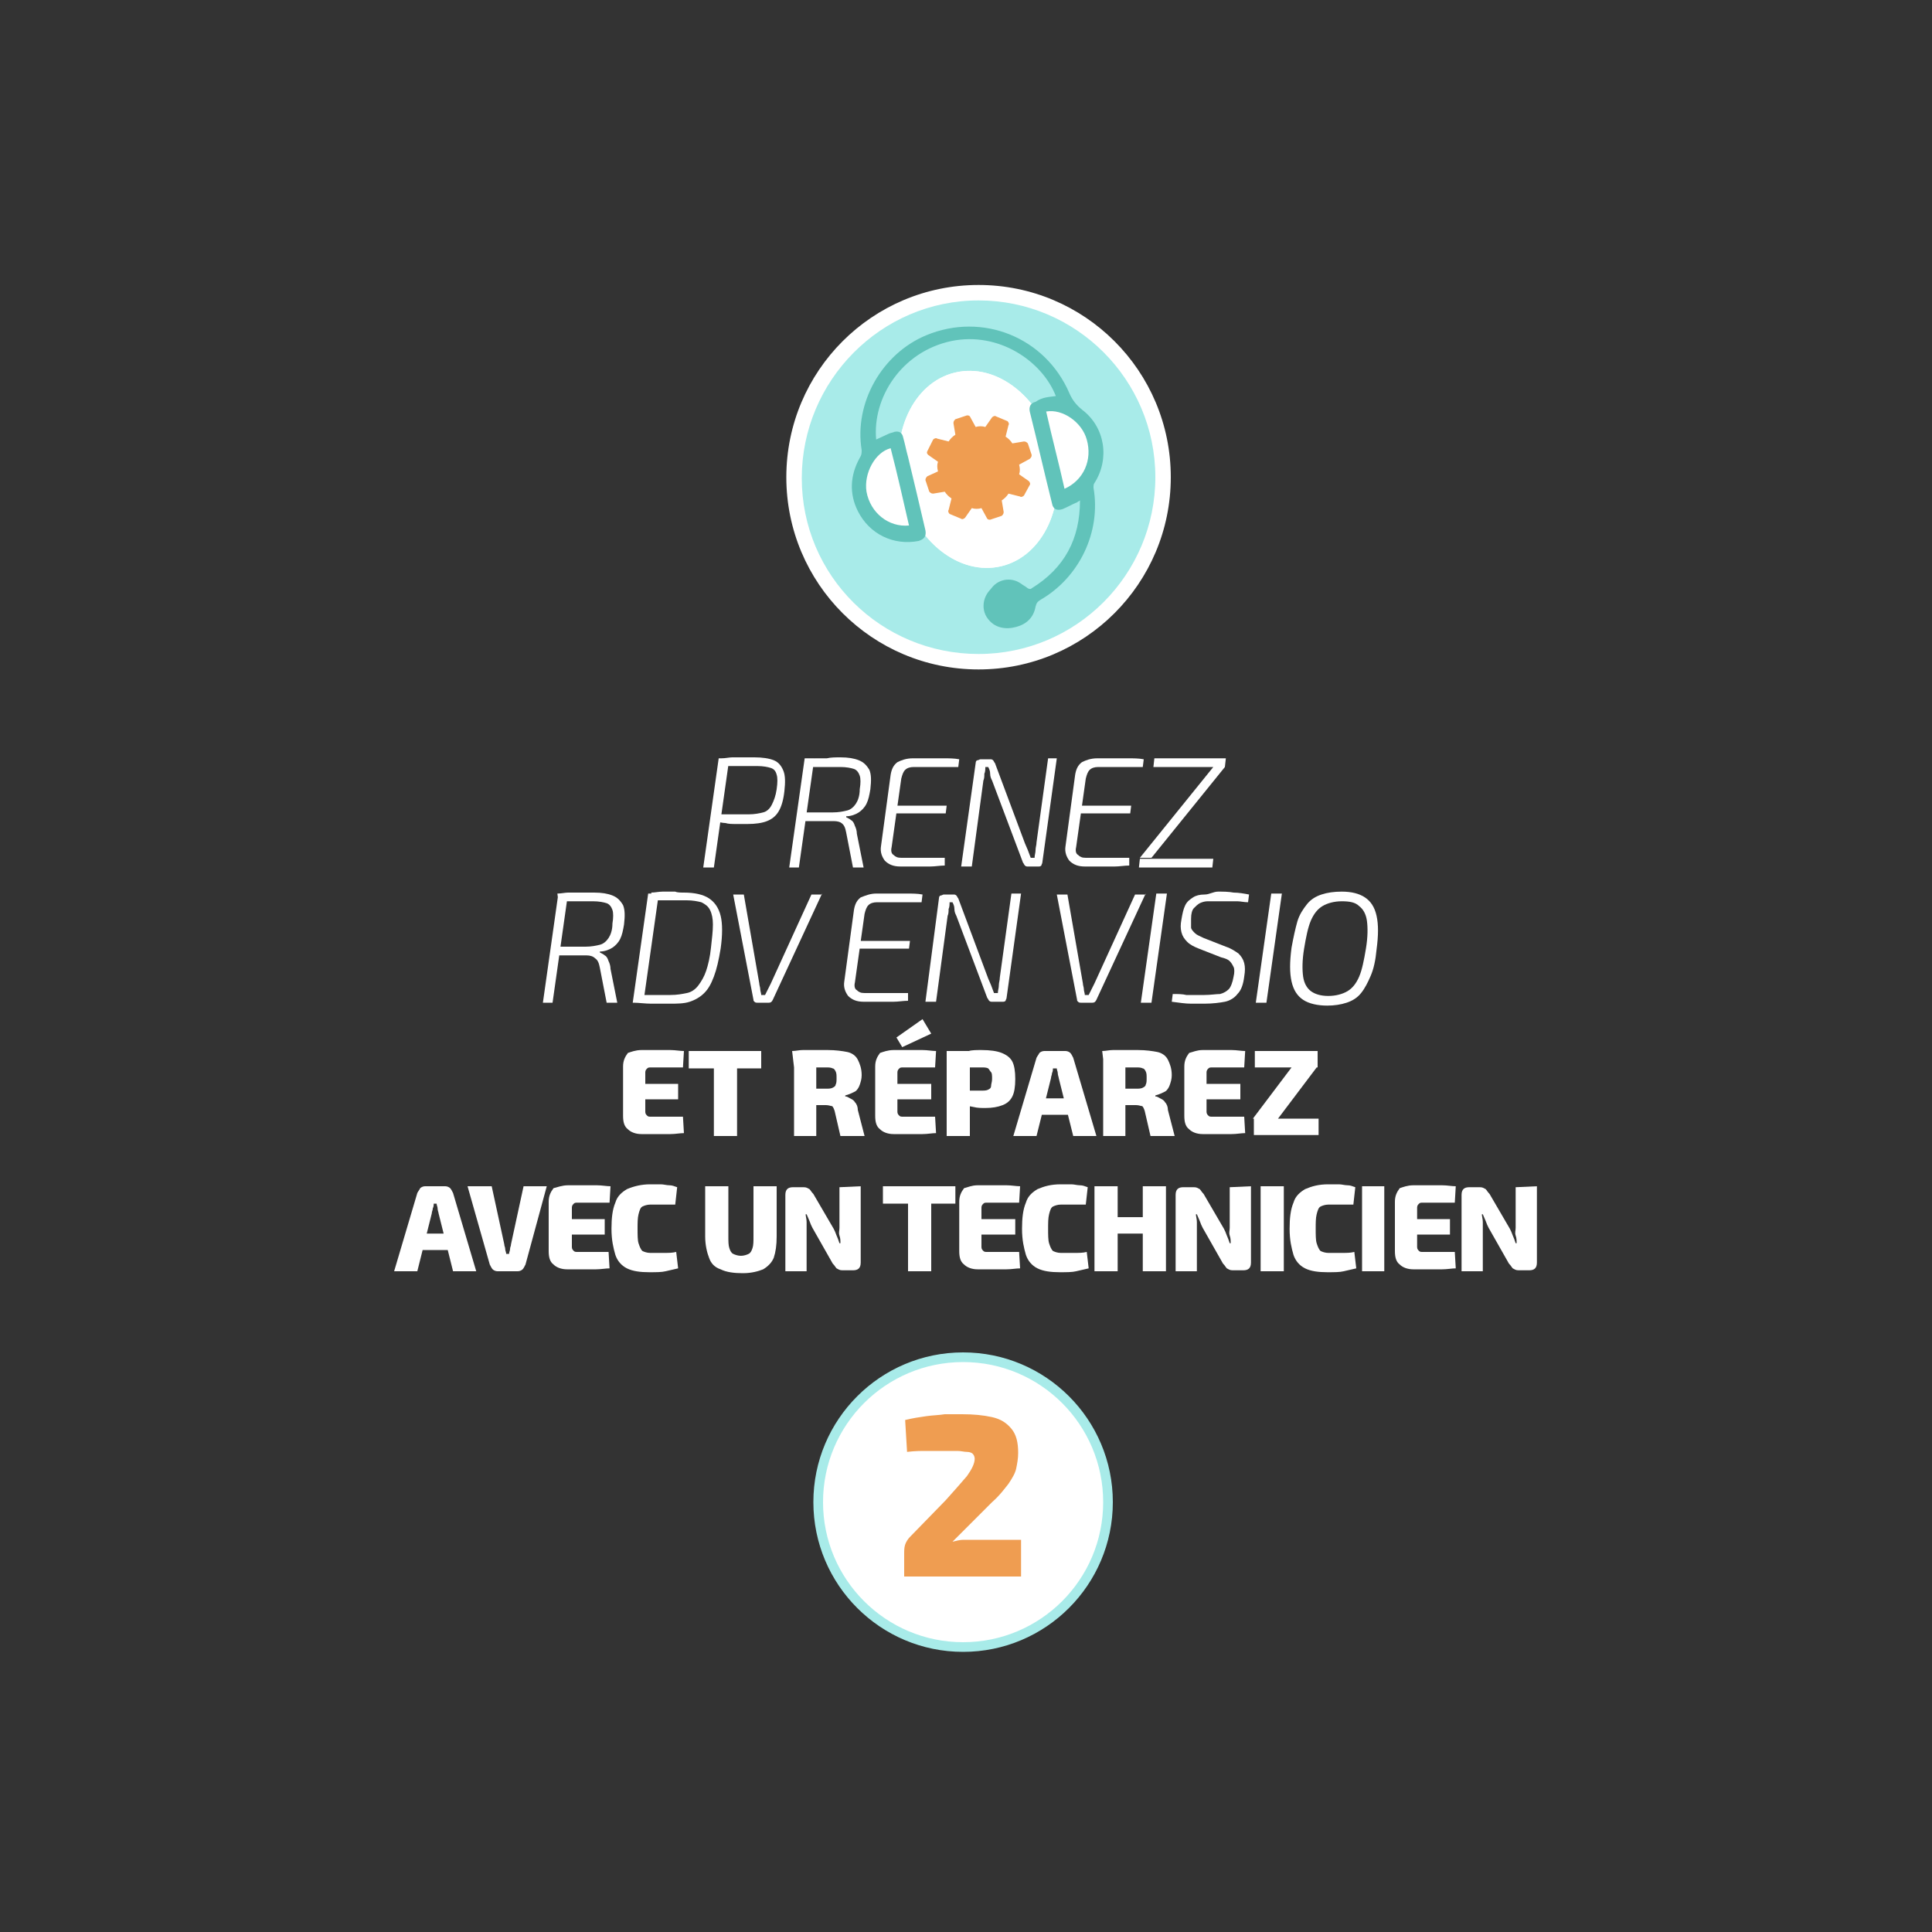 <?xml version="1.0" encoding="utf-8"?>
<!-- Generator: Adobe Illustrator 26.5.0, SVG Export Plug-In . SVG Version: 6.00 Build 0)  -->
<svg version="1.1" id="Calque_1" xmlns="http://www.w3.org/2000/svg" xmlns:xlink="http://www.w3.org/1999/xlink" x="0px" y="0px"
	 viewBox="0 0 200 200" style="enable-background:new 0 0 200 200;" xml:space="preserve">
<rect x="0" y="0" width="200" height="200" fill="#333333" stroke="none"/>
<style type="text/css">
	.st0{fill:#FFFFFF;}
	.st1{fill:#A8EBE9;}
	.st2{fill:#61C3BA;}
	.st3{fill:#EF9D51;}
	.st4{fill:#FFFFFF;stroke:#A8EBE9;stroke-miterlimit:10;}
</style>
<g>
	<g>
		<g>
			<g>
				<path class="st0" d="M75.5,78.5l-1.6,11.3h-1.1l1.6-11.3H75.5z M78.1,78.4c0.8,0,1.5,0.1,2,0.3c0.5,0.2,0.8,0.6,1,1.1
					s0.2,1.2,0.1,2.1s-0.3,1.6-0.6,2.1c-0.3,0.5-0.7,0.8-1.2,1s-1.2,0.3-2,0.3c-0.4,0-0.8,0-1.2,0c-0.4,0-0.8,0-1.1-0.1
					c-0.3,0-0.6-0.1-0.8-0.1c-0.2,0-0.4-0.1-0.5-0.1l0.1-0.7c0.6,0,1.2,0,1.8,0c0.6,0,1.2,0,1.8,0c0.6,0,1.1-0.1,1.5-0.2
					s0.7-0.4,0.9-0.8c0.2-0.4,0.4-0.9,0.5-1.6s0.1-1.2,0-1.5c-0.1-0.4-0.3-0.6-0.6-0.7c-0.3-0.1-0.8-0.2-1.4-0.2c-0.9,0-1.6,0-2.3,0
					c-0.6,0-1.1,0-1.3,0l-0.1-0.8c0.4,0,0.8-0.1,1.1-0.1s0.7,0,1.1,0C77.1,78.4,77.5,78.4,78.1,78.4z"/>
				<path class="st0" d="M84.3,78.5l-1.6,11.3h-1l1.6-11.3H84.3z M87,78.4c0.8,0,1.4,0.1,1.9,0.3c0.5,0.2,0.8,0.5,1.1,1
					c0.2,0.5,0.2,1.1,0.1,2c-0.1,0.6-0.2,1.1-0.4,1.5c-0.2,0.4-0.5,0.7-0.8,0.9c-0.3,0.2-0.8,0.4-1.3,0.4v0.1
					c0.2,0.1,0.4,0.2,0.5,0.3c0.2,0.1,0.3,0.3,0.4,0.6c0.1,0.2,0.2,0.5,0.2,0.8l0.7,3.5h-1.1l-0.7-3.6c-0.1-0.5-0.2-0.8-0.5-1
					C87,85.1,86.7,85,86.3,85c-0.7,0-1.2,0-1.7,0s-0.9,0-1.2,0c-0.3,0-0.6,0-0.8,0l0.1-0.9h3.5c0.6,0,1.1-0.1,1.5-0.2
					s0.7-0.4,0.9-0.7c0.2-0.3,0.4-0.8,0.4-1.5c0.1-0.6,0.1-1.1,0-1.4s-0.3-0.6-0.6-0.7c-0.3-0.1-0.8-0.2-1.4-0.2c-0.9,0-1.7,0-2.3,0
					c-0.6,0-1.1,0-1.3,0l-0.1-0.8c0.4,0,0.8-0.1,1.1-0.1c0.4,0,0.7,0,1.2,0C86,78.4,86.5,78.4,87,78.4z"/>
				<path class="st0" d="M94.5,78.5c0.5,0,1.1,0,1.6,0s1.1,0,1.6,0s1.1,0,1.6,0.1l-0.1,0.8h-4.6c-0.4,0-0.7,0.1-0.9,0.3
					c-0.2,0.2-0.3,0.5-0.4,0.9l-1,7.1c-0.1,0.4,0,0.7,0.2,0.8c0.2,0.2,0.4,0.3,0.8,0.3h4.5v0.8c-0.5,0-1,0.1-1.5,0.1s-1,0-1.6,0
					c-0.5,0-1,0-1.5,0c-0.7,0-1.2-0.2-1.6-0.6c-0.3-0.4-0.5-0.9-0.4-1.5l1-7.4c0.1-0.6,0.3-1,0.7-1.3C93.3,78.7,93.8,78.5,94.5,78.5
					z M92.1,83.4H98l-0.1,0.8h-5.8V83.4z"/>
				<path class="st0" d="M109.4,78.5l-1.5,10.8c0,0.1-0.1,0.2-0.1,0.3c-0.1,0.1-0.2,0.1-0.3,0.1h-1.1c-0.1,0-0.2,0-0.3-0.1
					s-0.1-0.2-0.2-0.3l-3.2-8.5c-0.1-0.2-0.2-0.4-0.2-0.7s-0.1-0.5-0.2-0.7H102c0,0.2,0,0.5-0.1,0.7c0,0.2,0,0.5-0.1,0.7l-1.2,8.9
					h-1.1L101,79c0-0.2,0.1-0.3,0.2-0.3s0.2-0.1,0.3-0.1h1c0.1,0,0.2,0,0.3,0.1s0.1,0.2,0.2,0.3l3.1,8.3c0.1,0.2,0.2,0.5,0.3,0.7
					c0.1,0.3,0.2,0.5,0.3,0.8h0.4c0-0.3,0.1-0.5,0.1-0.8s0.1-0.5,0.1-0.8l1.2-8.7H109.4z"/>
				<path class="st0" d="M113.6,78.5c0.5,0,1.1,0,1.6,0s1.1,0,1.6,0s1.1,0,1.6,0.1l-0.1,0.8h-4.6c-0.4,0-0.7,0.1-0.9,0.3
					c-0.2,0.2-0.3,0.5-0.4,0.9l-1,7.1c-0.1,0.4,0,0.7,0.2,0.8c0.2,0.2,0.4,0.3,0.8,0.3h4.5v0.8c-0.5,0-1,0.1-1.5,0.1s-1,0-1.6,0
					c-0.5,0-1,0-1.5,0c-0.7,0-1.2-0.2-1.6-0.6c-0.3-0.4-0.5-0.9-0.4-1.5l1-7.4c0.1-0.6,0.3-1,0.7-1.3
					C112.4,78.7,112.9,78.5,113.6,78.5z M111.3,83.4h5.8l-0.1,0.8h-5.8L111.3,83.4z"/>
				<path class="st0" d="M125.6,88.9l-0.1,0.9h-7.6l0.1-0.9H125.6z M125.6,79.4h1.2l-7.6,9.4H118L125.6,79.4z M126.9,78.5l-0.1,0.9
					h-7.4l0.1-0.9H126.9z"/>
				<path class="st0" d="M58.8,92.5l-1.6,11.3h-1l1.6-11.3H58.8z M61.5,92.4c0.8,0,1.4,0.1,1.9,0.3c0.5,0.2,0.8,0.5,1.1,1
					c0.2,0.5,0.2,1.1,0.1,2c-0.1,0.6-0.2,1.1-0.4,1.5c-0.2,0.4-0.5,0.7-0.8,0.9c-0.3,0.2-0.8,0.4-1.3,0.4v0.1
					c0.2,0.1,0.4,0.2,0.5,0.3c0.2,0.1,0.3,0.3,0.4,0.6c0.1,0.2,0.2,0.5,0.2,0.8l0.7,3.5h-1.1l-0.7-3.6c-0.1-0.5-0.2-0.8-0.5-1
					c-0.2-0.2-0.5-0.3-0.9-0.3c-0.7,0-1.2,0-1.7,0s-0.9,0-1.2,0s-0.6,0-0.8,0l0.1-0.9h3.5c0.6,0,1.1-0.1,1.5-0.2s0.7-0.4,0.9-0.7
					c0.2-0.3,0.4-0.8,0.4-1.5c0.1-0.6,0.1-1.1,0-1.4s-0.3-0.6-0.6-0.7s-0.8-0.2-1.4-0.2c-0.9,0-1.7,0-2.3,0s-1.1,0-1.3,0l-0.1-0.8
					c0.4,0,0.8-0.1,1.1-0.1c0.4,0,0.7,0,1.2,0C60.5,92.4,61,92.4,61.5,92.4z"/>
				<path class="st0" d="M70.8,92.4c1.1,0,2,0.2,2.6,0.6s1,1,1.2,1.8s0.2,2,0,3.4c-0.2,1.2-0.4,2.1-0.7,2.9c-0.3,0.8-0.6,1.3-1,1.7
					c-0.4,0.4-0.9,0.7-1.5,0.9c-0.6,0.2-1.3,0.2-2.1,0.2c-0.6,0-1.3,0-1.9,0s-1.3-0.1-1.8-0.1l0.6-0.8c0.5,0,1,0,1.6,0s1.1,0,1.6,0
					c0.7,0,1.2-0.1,1.7-0.2s0.9-0.4,1.2-0.8c0.3-0.4,0.6-0.9,0.8-1.5c0.2-0.6,0.4-1.4,0.5-2.4c0.1-0.9,0.2-1.7,0.2-2.4
					c0-0.6-0.1-1.1-0.3-1.5s-0.5-0.6-0.9-0.8c-0.4-0.1-0.9-0.2-1.5-0.2c-0.3,0-0.7,0-1.1,0s-0.8,0-1.2,0c-0.4,0-0.7,0-1,0l-0.4-0.8
					c0.4,0,0.8-0.1,1.2-0.1c0.4,0,0.9,0,1.3,0C70.1,92.4,70.5,92.4,70.8,92.4z M68.2,92.5l-1.6,11.3h-1.1l1.6-11.3H68.2z"/>
				<path class="st0" d="M85.1,92.5l-5.1,11c-0.1,0.2-0.2,0.3-0.4,0.3h-1.2c-0.1,0-0.2,0-0.3-0.1s-0.1-0.1-0.1-0.2l-2.1-10.9H77
					l1.6,9.2c0,0.2,0.1,0.4,0.1,0.6s0.1,0.4,0.1,0.6h0.4c0.1-0.2,0.2-0.4,0.3-0.6c0.1-0.2,0.2-0.4,0.3-0.6l4.2-9.2h1.1V92.5z"/>
				<path class="st0" d="M90.7,92.5c0.5,0,1.1,0,1.6,0s1.1,0,1.6,0s1.1,0,1.6,0.1l-0.1,0.8h-4.6c-0.4,0-0.7,0.1-0.9,0.3
					c-0.2,0.2-0.3,0.5-0.4,0.9l-1,7.1c-0.1,0.4,0,0.7,0.2,0.8c0.2,0.2,0.4,0.3,0.8,0.3H94v0.8c-0.5,0-1,0.1-1.5,0.1s-1,0-1.6,0
					c-0.5,0-1,0-1.5,0c-0.7,0-1.2-0.2-1.6-0.6c-0.3-0.4-0.5-0.9-0.4-1.5l1-7.4c0.1-0.6,0.3-1,0.7-1.3C89.6,92.7,90.1,92.5,90.7,92.5
					z M88.4,97.4h5.8l-0.1,0.8h-5.8L88.4,97.4z"/>
				<path class="st0" d="M105.7,92.5l-1.5,10.8c0,0.1-0.1,0.2-0.1,0.3c-0.1,0.1-0.2,0.1-0.3,0.1h-1.1c-0.1,0-0.2,0-0.3-0.1
					s-0.1-0.2-0.2-0.3L99,94.8c-0.1-0.2-0.2-0.4-0.2-0.7s-0.1-0.5-0.2-0.7h-0.3c0,0.2,0,0.5-0.1,0.7c0,0.2,0,0.5-0.1,0.7l-1.2,8.9
					h-1.1L97.2,93c0-0.2,0.1-0.3,0.2-0.3s0.2-0.1,0.3-0.1h1c0.1,0,0.2,0,0.3,0.1s0.1,0.2,0.2,0.3l3.1,8.3c0.1,0.2,0.2,0.5,0.3,0.7
					c0.1,0.3,0.2,0.5,0.3,0.8h0.4c0-0.3,0.1-0.5,0.1-0.8s0.1-0.5,0.1-0.8l1.2-8.7H105.7z"/>
				<path class="st0" d="M118.6,92.5l-5.1,11c-0.1,0.2-0.2,0.3-0.4,0.3h-1.2c-0.1,0-0.2,0-0.3-0.1s-0.1-0.1-0.1-0.2l-2.1-10.9h1.1
					l1.6,9.2c0,0.2,0.1,0.4,0.1,0.6s0.1,0.4,0.1,0.6h0.4c0.1-0.2,0.2-0.4,0.3-0.6c0.1-0.2,0.2-0.4,0.3-0.6l4.2-9.2h1.1V92.5z"/>
				<path class="st0" d="M120.8,92.5l-1.6,11.3h-1.1l1.6-11.3H120.8z"/>
				<path class="st0" d="M126.1,92.3c0.5,0,1.1,0,1.6,0.1c0.5,0,1.1,0.1,1.6,0.2l-0.1,0.8c-0.4,0-0.8-0.1-1.1-0.1s-0.7,0-1,0
					s-0.7,0-1.1,0s-0.7,0-1,0s-0.6,0.1-0.8,0.2c-0.2,0.1-0.4,0.3-0.6,0.5s-0.3,0.6-0.3,1.1c0,0.4,0,0.7,0,0.9c0,0.2,0.2,0.4,0.4,0.6
					c0.2,0.2,0.5,0.3,0.9,0.5l2.3,0.9c0.6,0.2,1,0.5,1.3,0.7c0.3,0.3,0.5,0.6,0.6,1s0.1,0.8,0,1.4c-0.1,0.8-0.3,1.4-0.7,1.8
					c-0.3,0.4-0.8,0.7-1.3,0.8s-1.3,0.2-2.1,0.2c-0.3,0-0.8,0-1.4,0s-1.2-0.1-2-0.2l0.1-0.8c0.6,0,1,0,1.4,0.1c0.4,0,0.7,0,1,0
					s0.6,0,0.9,0c0.6,0,1.2-0.1,1.6-0.1c0.4-0.1,0.7-0.3,0.9-0.5s0.4-0.7,0.5-1.3c0.1-0.4,0.1-0.8,0-1s-0.2-0.4-0.4-0.6
					c-0.2-0.2-0.5-0.3-0.9-0.4l-2.3-0.9c-0.5-0.2-0.9-0.4-1.2-0.7s-0.5-0.6-0.6-1s-0.1-0.8,0-1.3c0.1-0.6,0.2-1.1,0.4-1.5
					c0.2-0.4,0.5-0.6,0.8-0.8s0.7-0.3,1.2-0.3S125.6,92.3,126.1,92.3z"/>
				<path class="st0" d="M132.7,92.5l-1.6,11.3H130l1.6-11.3H132.7z"/>
				<path class="st0" d="M138.9,92.3c1,0,1.8,0.2,2.4,0.6s1,1,1.2,1.9s0.2,2,0,3.5c-0.1,1.1-0.3,2-0.6,2.7s-0.6,1.3-1,1.8
					s-0.9,0.8-1.5,1s-1.3,0.3-2,0.3c-1,0-1.9-0.2-2.5-0.6s-1-1-1.2-1.9s-0.2-2,0-3.5c0.2-1.1,0.4-2,0.6-2.7s0.6-1.3,1-1.8
					s0.9-0.8,1.5-1C137.4,92.4,138.1,92.3,138.9,92.3z M138.9,93.3c-0.8,0-1.5,0.2-2,0.5s-0.9,0.8-1.2,1.5s-0.5,1.7-0.7,2.9
					c-0.2,1.2-0.2,2.2-0.1,2.9c0.1,0.7,0.4,1.2,0.8,1.5c0.4,0.3,1,0.5,1.8,0.5s1.5-0.2,2-0.5s0.9-0.8,1.2-1.5s0.5-1.7,0.7-2.9
					c0.2-1.2,0.2-2.2,0.1-2.9c-0.1-0.7-0.4-1.2-0.8-1.5C140.3,93.4,139.7,93.3,138.9,93.3z"/>
			</g>
		</g>
		<g>
			<g>
				<path class="st0" d="M66.4,108.7c0.5,0,1,0,1.5,0s1,0,1.5,0s1,0.1,1.4,0.1l-0.1,1.7h-3.3c-0.2,0-0.3,0-0.4,0.1s-0.2,0.2-0.2,0.4
					v4.1c0,0.2,0.1,0.3,0.2,0.4s0.2,0.1,0.4,0.1h3.3l0.1,1.7c-0.4,0-0.9,0.1-1.4,0.1s-1,0-1.5,0s-1,0-1.5,0c-0.6,0-1.1-0.2-1.4-0.5
					c-0.4-0.3-0.5-0.8-0.5-1.4v-5.1c0-0.6,0.2-1,0.5-1.4C65.3,108.9,65.8,108.7,66.4,108.7z M64.6,112.2h5.6v1.6h-5.6V112.2z"/>
				<path class="st0" d="M78.8,108.8v1.8h-7.5v-1.8H78.8z M76.3,108.8v8.8h-2.4v-8.8H76.3z"/>
				<path class="st0" d="M85.7,108.7c0.8,0,1.5,0.1,2,0.2s0.9,0.4,1.1,0.8s0.4,0.9,0.4,1.6c0,0.4-0.1,0.7-0.2,1s-0.3,0.6-0.5,0.7
					s-0.6,0.3-1,0.4v0.1c0.2,0,0.3,0.1,0.5,0.2s0.4,0.2,0.5,0.4c0.2,0.2,0.3,0.5,0.3,0.8l0.7,2.7H87l-0.6-2.6
					c-0.1-0.3-0.2-0.5-0.3-0.5s-0.3-0.1-0.6-0.1c-0.6,0-1.1,0-1.5,0s-0.7,0-1,0s-0.5,0-0.8,0v-1.7h3.3c0.3,0,0.5,0,0.7-0.1
					s0.3-0.2,0.3-0.3c0.1-0.2,0.1-0.4,0.1-0.7c0-0.3,0-0.5-0.1-0.7s-0.2-0.3-0.3-0.3c-0.2-0.1-0.4-0.1-0.7-0.1c-0.8,0-1.5,0-2.1,0
					s-1,0-1.2,0l-0.2-1.7c0.4,0,0.7-0.1,1.1-0.1s0.7,0,1.1,0C84.7,108.7,85.2,108.7,85.7,108.7z M84.5,108.8v8.8h-2.3v-8.8H84.5z"/>
				<path class="st0" d="M92.5,108.7c0.5,0,1,0,1.5,0s1,0,1.5,0s1,0.1,1.4,0.1l-0.1,1.7h-3.3c-0.2,0-0.3,0-0.4,0.1s-0.2,0.2-0.2,0.4
					v4.1c0,0.2,0.1,0.3,0.2,0.4s0.2,0.1,0.4,0.1h3.3l0.1,1.7c-0.4,0-0.9,0.1-1.4,0.1s-1,0-1.5,0s-1,0-1.5,0c-0.6,0-1.1-0.2-1.4-0.5
					c-0.4-0.3-0.5-0.8-0.5-1.4v-5.1c0-0.6,0.2-1,0.5-1.4C91.4,108.9,91.9,108.7,92.5,108.7z M90.8,112.2h5.6v1.6h-5.6V112.2z
					 M95.5,105.5l0.9,1.5l-3,1.4l-0.6-1L95.5,105.5z"/>
				<path class="st0" d="M101.6,108.7c0.9,0,1.6,0.1,2.1,0.3c0.5,0.2,0.9,0.5,1.1,0.9s0.3,1,0.3,1.8s-0.1,1.4-0.3,1.8
					c-0.2,0.4-0.5,0.7-1,0.9c-0.5,0.2-1.1,0.3-1.8,0.3c-0.4,0-0.8,0-1.2-0.1s-0.8-0.1-1.1-0.2s-0.6-0.1-0.9-0.2
					c-0.2-0.1-0.4-0.1-0.5-0.2v-1.1c0.5,0,1.1,0,1.6,0s1.1,0,1.7,0c0.3,0,0.5,0,0.7-0.1s0.3-0.2,0.3-0.4s0.1-0.4,0.1-0.7
					c0-0.3,0-0.6-0.1-0.7s-0.2-0.3-0.3-0.4c-0.2-0.1-0.4-0.1-0.7-0.1c-0.8,0-1.5,0-2.1,0s-1,0-1.2,0.1l-0.2-1.7
					c0.4,0,0.7-0.1,1.1-0.1s0.7,0,1.1,0C100.6,108.7,101.1,108.7,101.6,108.7z M100.4,108.8v8.8H98v-8.8H100.4z"/>
				<path class="st0" d="M110.3,108.8c0.2,0,0.4,0.1,0.5,0.2s0.2,0.3,0.3,0.5l2.4,8.1h-2.4l-1.5-6c0-0.1-0.1-0.3-0.1-0.5
					s-0.1-0.3-0.1-0.5H109c0,0.1,0,0.3-0.1,0.5c0,0.2-0.1,0.3-0.1,0.5l-1.5,6h-2.4l2.4-8.1c0.1-0.2,0.2-0.3,0.3-0.5
					c0.1-0.1,0.3-0.2,0.5-0.2H110.3z M111.5,113.7v1.7h-4.6v-1.7H111.5z"/>
				<path class="st0" d="M117.8,108.7c0.8,0,1.5,0.1,2,0.2s0.9,0.4,1.1,0.8s0.4,0.9,0.4,1.6c0,0.4-0.1,0.7-0.2,1s-0.3,0.6-0.5,0.7
					s-0.6,0.3-1,0.4v0.1c0.2,0,0.3,0.1,0.5,0.2s0.4,0.2,0.5,0.4c0.2,0.2,0.3,0.5,0.3,0.8l0.7,2.7h-2.5l-0.6-2.6
					c-0.1-0.3-0.2-0.5-0.3-0.5s-0.3-0.1-0.6-0.1c-0.6,0-1.1,0-1.5,0s-0.7,0-1,0s-0.5,0-0.8,0v-1.7h3.3c0.3,0,0.5,0,0.7-0.1
					s0.3-0.2,0.3-0.3c0.1-0.2,0.1-0.4,0.1-0.7c0-0.3,0-0.5-0.1-0.7s-0.2-0.3-0.3-0.3c-0.2-0.1-0.4-0.1-0.7-0.1c-0.8,0-1.5,0-2.1,0
					s-1,0-1.2,0l-0.2-1.7c0.4,0,0.7-0.1,1.1-0.1s0.7,0,1.1,0C116.7,108.7,117.2,108.7,117.8,108.7z M116.5,108.8v8.8h-2.3v-8.8
					H116.5z"/>
				<path class="st0" d="M124.5,108.7c0.5,0,1,0,1.5,0s1,0,1.5,0s1,0.1,1.4,0.1l-0.1,1.7h-3.3c-0.2,0-0.3,0-0.4,0.1
					s-0.2,0.2-0.2,0.4v4.1c0,0.2,0.1,0.3,0.2,0.4s0.2,0.1,0.4,0.1h3.3l0.1,1.7c-0.4,0-0.9,0.1-1.4,0.1s-1,0-1.5,0s-1,0-1.5,0
					c-0.6,0-1.1-0.2-1.4-0.5c-0.4-0.3-0.5-0.8-0.5-1.4v-5.1c0-0.6,0.2-1,0.5-1.4C123.5,108.9,123.9,108.7,124.5,108.7z M122.8,112.2
					h5.6v1.6h-5.6L122.8,112.2z"/>
				<path class="st0" d="M133.7,110.5h2.6l-4,5.3h-2.6L133.7,110.5z M136.5,115.8v1.7h-6.7v-1.7H136.5z M136.4,108.8v1.7h-6.5v-1.7
					H136.4z"/>
				<path class="st0" d="M46.1,122.8c0.2,0,0.4,0.1,0.5,0.2s0.2,0.3,0.3,0.5l2.4,8.1h-2.4l-1.5-6c0-0.1-0.1-0.3-0.1-0.5
					s-0.1-0.3-0.1-0.5h-0.3c0,0.1,0,0.3-0.1,0.5c0,0.2-0.1,0.3-0.1,0.5l-1.5,6h-2.4l2.4-8.1c0.1-0.2,0.2-0.3,0.3-0.5
					c0.1-0.1,0.3-0.2,0.5-0.2C44,122.8,46.1,122.8,46.1,122.8z M47.3,127.7v1.7h-4.6v-1.7H47.3z"/>
				<path class="st0" d="M56.6,122.8l-2.2,8.1c-0.1,0.2-0.2,0.4-0.3,0.5s-0.3,0.2-0.5,0.2h-2.1c-0.2,0-0.4-0.1-0.5-0.2
					c-0.1-0.1-0.2-0.3-0.3-0.5l-2.3-8.1h2.5l1.3,6c0,0.2,0.1,0.3,0.1,0.5s0.1,0.3,0.1,0.5h0.3c0-0.2,0.1-0.3,0.1-0.5
					s0.1-0.3,0.1-0.5l1.3-6L56.6,122.8L56.6,122.8z"/>
				<path class="st0" d="M58.8,122.7c0.5,0,1,0,1.5,0s1,0,1.5,0s1,0.1,1.4,0.1l-0.1,1.7h-3.3c-0.2,0-0.3,0-0.4,0.1
					c-0.1,0.1-0.2,0.2-0.2,0.4v4.1c0,0.2,0.1,0.3,0.2,0.4c0.1,0.1,0.2,0.1,0.4,0.1H63l0.1,1.7c-0.4,0-0.9,0.1-1.4,0.1s-1,0-1.5,0
					s-1,0-1.5,0c-0.6,0-1.1-0.2-1.4-0.5c-0.4-0.3-0.5-0.8-0.5-1.4v-5.1c0-0.6,0.2-1,0.5-1.4C57.7,122.9,58.2,122.7,58.8,122.7z
					 M57,126.2h5.6v1.6H57V126.2z"/>
				<path class="st0" d="M67.3,122.6c0.4,0,0.8,0,1.1,0c0.3,0,0.6,0.1,0.9,0.1s0.5,0.1,0.8,0.2l-0.2,1.8c-0.3,0-0.6,0-0.8,0
					c-0.2,0-0.5,0-0.8,0s-0.6,0-1,0c-0.3,0-0.6,0.1-0.8,0.2s-0.3,0.4-0.4,0.8s-0.1,0.9-0.1,1.5s0,1.2,0.1,1.5s0.2,0.6,0.4,0.8
					c0.2,0.1,0.5,0.2,0.8,0.2c0.6,0,1.1,0,1.5,0s0.8,0,1.2-0.1l0.2,1.7c-0.4,0.1-0.9,0.2-1.3,0.3s-1,0.1-1.7,0.1
					c-0.9,0-1.7-0.1-2.3-0.4c-0.6-0.3-1-0.8-1.2-1.4c-0.2-0.7-0.4-1.5-0.4-2.7c0-1.1,0.1-2,0.4-2.7c0.2-0.7,0.7-1.1,1.2-1.4
					C65.6,122.8,66.4,122.6,67.3,122.6z"/>
				<path class="st0" d="M80.4,122.8v5.2c0,0.9-0.1,1.6-0.3,2.2c-0.2,0.5-0.6,0.9-1.1,1.2c-0.5,0.2-1.2,0.4-2.1,0.4
					s-1.7-0.1-2.3-0.4c-0.6-0.2-1-0.6-1.2-1.2c-0.2-0.5-0.4-1.3-0.4-2.2v-5.2h2.4v5.2c0,0.5,0,0.9,0.1,1.2s0.2,0.5,0.4,0.6
					c0.2,0.1,0.5,0.2,0.8,0.2s0.6-0.1,0.8-0.2c0.2-0.1,0.3-0.3,0.4-0.6s0.1-0.7,0.1-1.2v-5.2H80.4z"/>
				<path class="st0" d="M89.1,122.8v7.9c0,0.6-0.3,0.8-0.8,0.8h-1.1c-0.3,0-0.4-0.1-0.6-0.2c-0.1-0.1-0.2-0.3-0.4-0.5l-2.1-3.7
					c-0.1-0.2-0.2-0.4-0.3-0.7c-0.1-0.2-0.2-0.5-0.3-0.7h-0.1c0,0.2,0.1,0.5,0.1,0.8s0,0.5,0,0.7v4.4h-2.2v-7.9
					c0-0.6,0.3-0.8,0.8-0.8h1.1c0.3,0,0.4,0.1,0.6,0.2c0.1,0.1,0.2,0.3,0.4,0.5l2.1,3.6c0.1,0.2,0.2,0.4,0.3,0.7
					c0.1,0.2,0.2,0.5,0.3,0.8H87c0-0.3,0-0.5-0.1-0.8s0-0.5,0-0.8v-4.2L89.1,122.8L89.1,122.8z"/>
				<path class="st0" d="M98.9,122.8v1.8h-7.5v-1.8H98.9z M96.4,122.8v8.8H94v-8.8H96.4z"/>
				<path class="st0" d="M101.2,122.7c0.5,0,1,0,1.5,0s1,0,1.5,0s1,0.1,1.4,0.1l-0.1,1.7h-3.3c-0.2,0-0.3,0-0.4,0.1
					s-0.2,0.2-0.2,0.4v4.1c0,0.2,0.1,0.3,0.2,0.4c0.1,0.1,0.2,0.1,0.4,0.1h3.3l0.1,1.7c-0.4,0-0.9,0.1-1.4,0.1s-1,0-1.5,0
					s-1,0-1.5,0c-0.6,0-1.1-0.2-1.4-0.5c-0.4-0.3-0.5-0.8-0.5-1.4v-5.1c0-0.6,0.2-1,0.5-1.4C100.2,122.9,100.6,122.7,101.2,122.7z
					 M99.5,126.2h5.6v1.6h-5.6V126.2z"/>
				<path class="st0" d="M109.8,122.6c0.4,0,0.8,0,1.1,0c0.3,0,0.6,0.1,0.9,0.1s0.5,0.1,0.8,0.2l-0.2,1.8c-0.3,0-0.6,0-0.8,0
					c-0.2,0-0.5,0-0.8,0s-0.6,0-1,0c-0.3,0-0.6,0.1-0.8,0.2s-0.3,0.4-0.4,0.8s-0.1,0.9-0.1,1.5s0,1.2,0.1,1.5s0.2,0.6,0.4,0.8
					c0.2,0.1,0.5,0.2,0.8,0.2c0.6,0,1.1,0,1.5,0s0.8,0,1.2-0.1l0.2,1.7c-0.4,0.1-0.9,0.2-1.3,0.3s-1,0.1-1.7,0.1
					c-0.9,0-1.7-0.1-2.3-0.4c-0.6-0.3-1-0.8-1.2-1.4c-0.2-0.7-0.4-1.5-0.4-2.7c0-1.1,0.1-2,0.4-2.7c0.2-0.7,0.7-1.1,1.2-1.4
					C108.1,122.8,108.8,122.6,109.8,122.6z"/>
				<path class="st0" d="M115.7,122.8v8.8h-2.4v-8.8H115.7z M118.4,126v1.7h-2.9V126H118.4z M120.7,122.8v8.8h-2.4v-8.8H120.7z"/>
				<path class="st0" d="M129.5,122.8v7.9c0,0.6-0.3,0.8-0.8,0.8h-1.1c-0.3,0-0.4-0.1-0.6-0.2c-0.1-0.1-0.2-0.3-0.4-0.5l-2.1-3.7
					c-0.1-0.2-0.2-0.4-0.3-0.7c-0.1-0.2-0.2-0.5-0.3-0.7h-0.1c0,0.2,0.1,0.5,0.1,0.8s0,0.5,0,0.7v4.4h-2.2v-7.9
					c0-0.6,0.3-0.8,0.8-0.8h1.1c0.3,0,0.4,0.1,0.6,0.2c0.1,0.1,0.2,0.3,0.4,0.5l2.1,3.6c0.1,0.2,0.2,0.4,0.3,0.7
					c0.1,0.2,0.2,0.5,0.3,0.8h0.1c0-0.3,0-0.5-0.1-0.8s0-0.5,0-0.8v-4.2L129.5,122.8L129.5,122.8z"/>
				<path class="st0" d="M132.9,122.8v8.8h-2.4v-8.8H132.9z"/>
				<path class="st0" d="M137.5,122.6c0.4,0,0.8,0,1.1,0s0.6,0.1,0.9,0.1c0.3,0,0.5,0.1,0.8,0.2l-0.2,1.8c-0.3,0-0.6,0-0.8,0
					s-0.5,0-0.8,0s-0.6,0-1,0c-0.3,0-0.6,0.1-0.8,0.2s-0.3,0.4-0.4,0.8c-0.1,0.4-0.1,0.9-0.1,1.5s0,1.2,0.1,1.5s0.2,0.6,0.4,0.8
					c0.2,0.1,0.5,0.2,0.8,0.2c0.6,0,1.1,0,1.5,0s0.8,0,1.2-0.1l0.2,1.7c-0.4,0.1-0.9,0.2-1.3,0.3c-0.4,0.1-1,0.1-1.7,0.1
					c-0.9,0-1.7-0.1-2.3-0.4c-0.6-0.3-1-0.8-1.2-1.4c-0.2-0.7-0.4-1.5-0.4-2.7c0-1.1,0.1-2,0.4-2.7c0.2-0.7,0.7-1.1,1.2-1.4
					C135.8,122.8,136.5,122.6,137.5,122.6z"/>
				<path class="st0" d="M143.3,122.8v8.8H141v-8.8H143.3z"/>
				<path class="st0" d="M146.3,122.7c0.5,0,1,0,1.5,0s1,0,1.5,0s1,0.1,1.4,0.1l-0.1,1.7h-3.3c-0.2,0-0.3,0-0.4,0.1
					c-0.1,0.1-0.2,0.2-0.2,0.4v4.1c0,0.2,0.1,0.3,0.2,0.4c0.1,0.1,0.2,0.1,0.4,0.1h3.3l0.1,1.7c-0.4,0-0.9,0.1-1.4,0.1s-1,0-1.5,0
					s-1,0-1.5,0c-0.6,0-1.1-0.2-1.4-0.5c-0.4-0.3-0.5-0.8-0.5-1.4v-5.1c0-0.6,0.2-1,0.5-1.4C145.2,122.9,145.7,122.7,146.3,122.7z
					 M144.5,126.2h5.6v1.6h-5.6V126.2z"/>
				<path class="st0" d="M159.1,122.8v7.9c0,0.6-0.3,0.8-0.8,0.8h-1.1c-0.3,0-0.4-0.1-0.6-0.2c-0.1-0.1-0.2-0.3-0.4-0.5l-2.1-3.7
					c-0.1-0.2-0.2-0.4-0.3-0.7c-0.1-0.2-0.2-0.5-0.3-0.7h-0.1c0,0.2,0.1,0.5,0.1,0.8s0,0.5,0,0.7v4.4h-2.2v-7.9
					c0-0.6,0.3-0.8,0.8-0.8h1.1c0.3,0,0.4,0.1,0.6,0.2c0.1,0.1,0.2,0.3,0.4,0.5l2.1,3.6c0.1,0.2,0.2,0.4,0.3,0.7
					c0.1,0.2,0.2,0.5,0.3,0.8h0.1c0-0.3,0-0.5-0.1-0.8s0-0.5,0-0.8v-4.2L159.1,122.8L159.1,122.8z"/>
			</g>
		</g>
	</g>
	<g>
		<g>
			<path class="st1" d="M101.3,68.6c-10.6,0-19.1-8.6-19.1-19.1s8.6-19.1,19.1-19.1c10.6,0,19.1,8.6,19.1,19.1
				S111.9,68.6,101.3,68.6z"/>
			<path class="st0" d="M101.3,31.1c10.1,0,18.3,8.2,18.3,18.3s-8.2,18.3-18.3,18.3S83,59.6,83,49.5S91.2,31.1,101.3,31.1
				 M101.3,29.5c-11,0-19.9,8.9-19.9,19.9s8.9,19.9,19.9,19.9s19.9-8.9,19.9-19.9S112.3,29.5,101.3,29.5L101.3,29.5z"/>
		</g>
		<g>
			<g>
				
					<ellipse transform="matrix(0.973 -0.233 0.233 0.973 -8.533 24.882)" class="st0" cx="101.2" cy="48.6" rx="8.1" ry="10.3"/>
				
					<ellipse transform="matrix(0.973 -0.233 0.233 0.973 -8.533 24.882)" class="st0" cx="101.2" cy="48.6" rx="8.1" ry="10.3"/>
				<path class="st0" d="M92.8,45.4l2.3,9.4c0,0-4.9,1.2-6.1-3.5S92.8,45.4,92.8,45.4z"/>
				<path class="st0" d="M109.6,51.3l-2.3-9.4c0,0,4.9-1.2,6.1,3.5S109.6,51.3,109.6,51.3z"/>
				<g>
					<path class="st2" d="M109.3,41c-1.4-3.6-5.9-6.7-10.8-5.7c-5.2,1.1-8.2,5.9-7.8,10.2c0.4-0.2,0.9-0.4,1.3-0.6
						c0.2-0.1,0.4-0.1,0.6-0.2c0.5-0.1,0.8,0.1,0.9,0.6c0.2,0.7,0.3,1.3,0.5,2c0.6,2.5,1.2,5,1.8,7.6c0.1,0.6-0.1,0.9-0.7,1.1
						c-2.6,0.5-5.1-0.7-6.3-3.1c-0.9-1.8-0.8-3.7,0.2-5.5c0.2-0.3,0.2-0.5,0.2-0.8c-0.8-4.9,2.1-10,6.7-11.9
						c5.8-2.4,12.3,0.2,14.8,6c0.3,0.7,0.7,1.2,1.3,1.7c2.4,1.8,2.9,5.1,1.3,7.6c-0.1,0.1-0.1,0.3-0.1,0.5c0.8,4.6-1.5,9.3-5.5,11.6
						c-0.3,0.2-0.4,0.3-0.5,0.7c-0.2,1.1-0.9,1.8-2,2.1s-2.2,0.1-2.9-0.8c-0.9-1.1-0.5-2.8,0.8-3.5c1.1-0.6,2.3-0.5,3.3,0.3
						c0.2,0.1,0.3,0.1,0.4,0c3.4-2.1,5-5.1,5-9.1c-0.1,0.1-0.2,0.1-0.3,0.2c-0.5,0.2-1,0.5-1.5,0.7c-0.6,0.2-1,0-1.1-0.6
						c-0.8-3.2-1.5-6.3-2.3-9.5c-0.1-0.5,0.1-0.9,0.6-1C107.9,41.1,108.6,41.1,109.3,41z M92.2,46.4c-1.6,0.4-2.8,2.6-2.5,4.5
						c0.4,2.2,2.3,3.7,4.4,3.5C93.5,51.8,92.9,49.1,92.2,46.4z M108.3,42.6c0.6,2.7,1.3,5.3,1.9,8c2-0.9,2.9-3,2.3-5.1
						C112,43.7,110,42.3,108.3,42.6z M104.3,61.4c-0.7,0.2-1.1,0.7-1,1.2s0.7,0.8,1.4,0.6c0.6-0.2,1.1-0.7,1-1.2
						C105.6,61.6,105,61.3,104.3,61.4z"/>
					<path class="st3" d="M96.1,47.1l1,0.7c-0.1,0.3-0.1,0.6,0,1L96,49.3l0,0c-0.1,0.1-0.2,0.2-0.2,0.4l0.4,1.2
						c0.1,0.1,0.2,0.2,0.4,0.2l1.2-0.2c0.2,0.3,0.4,0.5,0.7,0.7l-0.3,1.2l0,0c-0.1,0.1,0,0.3,0.1,0.4l1.2,0.5l0,0
						c0.1,0.1,0.3,0,0.4-0.1l0.7-1c0.3,0.1,0.7,0.1,1,0l0,0l0,0l0.6,1.1c0.1,0.1,0.2,0.1,0.3,0.1l1.2-0.4c0.1-0.1,0.2-0.2,0.2-0.4
						l-0.2-1.2c0.3-0.2,0.5-0.4,0.7-0.7l1.2,0.3c0.1,0.1,0.3,0,0.4-0.1l0.6-1.1c0.1-0.1,0-0.3-0.1-0.4l-1-0.7c0.1-0.3,0.1-0.6,0-1
						l1.1-0.6l0,0c0.1-0.1,0.2-0.2,0.2-0.4l-0.4-1.2c-0.1-0.1-0.2-0.2-0.4-0.2l-1.2,0.2c-0.2-0.3-0.4-0.5-0.7-0.7l0.3-1.2l0,0
						c0.1-0.1,0-0.3-0.1-0.4l-1.2-0.5l0,0c-0.1-0.1-0.3,0-0.4,0.1l-0.7,1c-0.3-0.1-0.7-0.1-1,0l0,0l0,0l-0.6-1.1
						c-0.1-0.1-0.2-0.1-0.3-0.1l-1.2,0.4c-0.1,0.1-0.2,0.2-0.2,0.4l0.2,1.2c-0.3,0.2-0.5,0.4-0.7,0.7L97,45.4
						c-0.1-0.1-0.3,0-0.4,0.1L96,46.7C95.9,46.9,96,47,96.1,47.1z"/>
					<circle class="st2" cx="104.4" cy="62.2" r="2.2"/>
				</g>
			</g>
		</g>
	</g>
	<g>
		<circle class="st4" cx="99.7" cy="155.5" r="15"/>
		<g>
			<path class="st3" d="M99.6,146.4c1.2,0,2.2,0.1,3.1,0.3s1.5,0.6,2,1.2c0.5,0.6,0.7,1.4,0.7,2.5c0,0.6-0.1,1.1-0.2,1.6
				s-0.4,1-0.8,1.6c-0.4,0.5-0.9,1.2-1.7,1.9l-4.1,4.1c0.4-0.1,0.8-0.2,1.1-0.2c0.4,0,0.8,0,1.2,0h4.8v3.8H93.6v-2.3
				c0-0.4,0-0.7,0.1-1s0.3-0.6,0.5-0.8l3.7-3.8c0.9-1,1.6-1.8,2.2-2.5c0.5-0.7,0.8-1.3,0.8-1.8c0-0.2-0.1-0.4-0.2-0.5
				s-0.3-0.2-0.6-0.2s-0.6-0.1-1-0.1c-0.6,0-1.1,0-1.6,0s-1,0-1.6,0s-1.2,0-2,0.1l-0.2-3.3c0.8-0.2,1.5-0.3,2.2-0.4
				c0.7-0.1,1.3-0.1,1.9-0.2C98.4,146.4,99,146.4,99.6,146.4z"/>
		</g>
	</g>
</g>
</svg>
